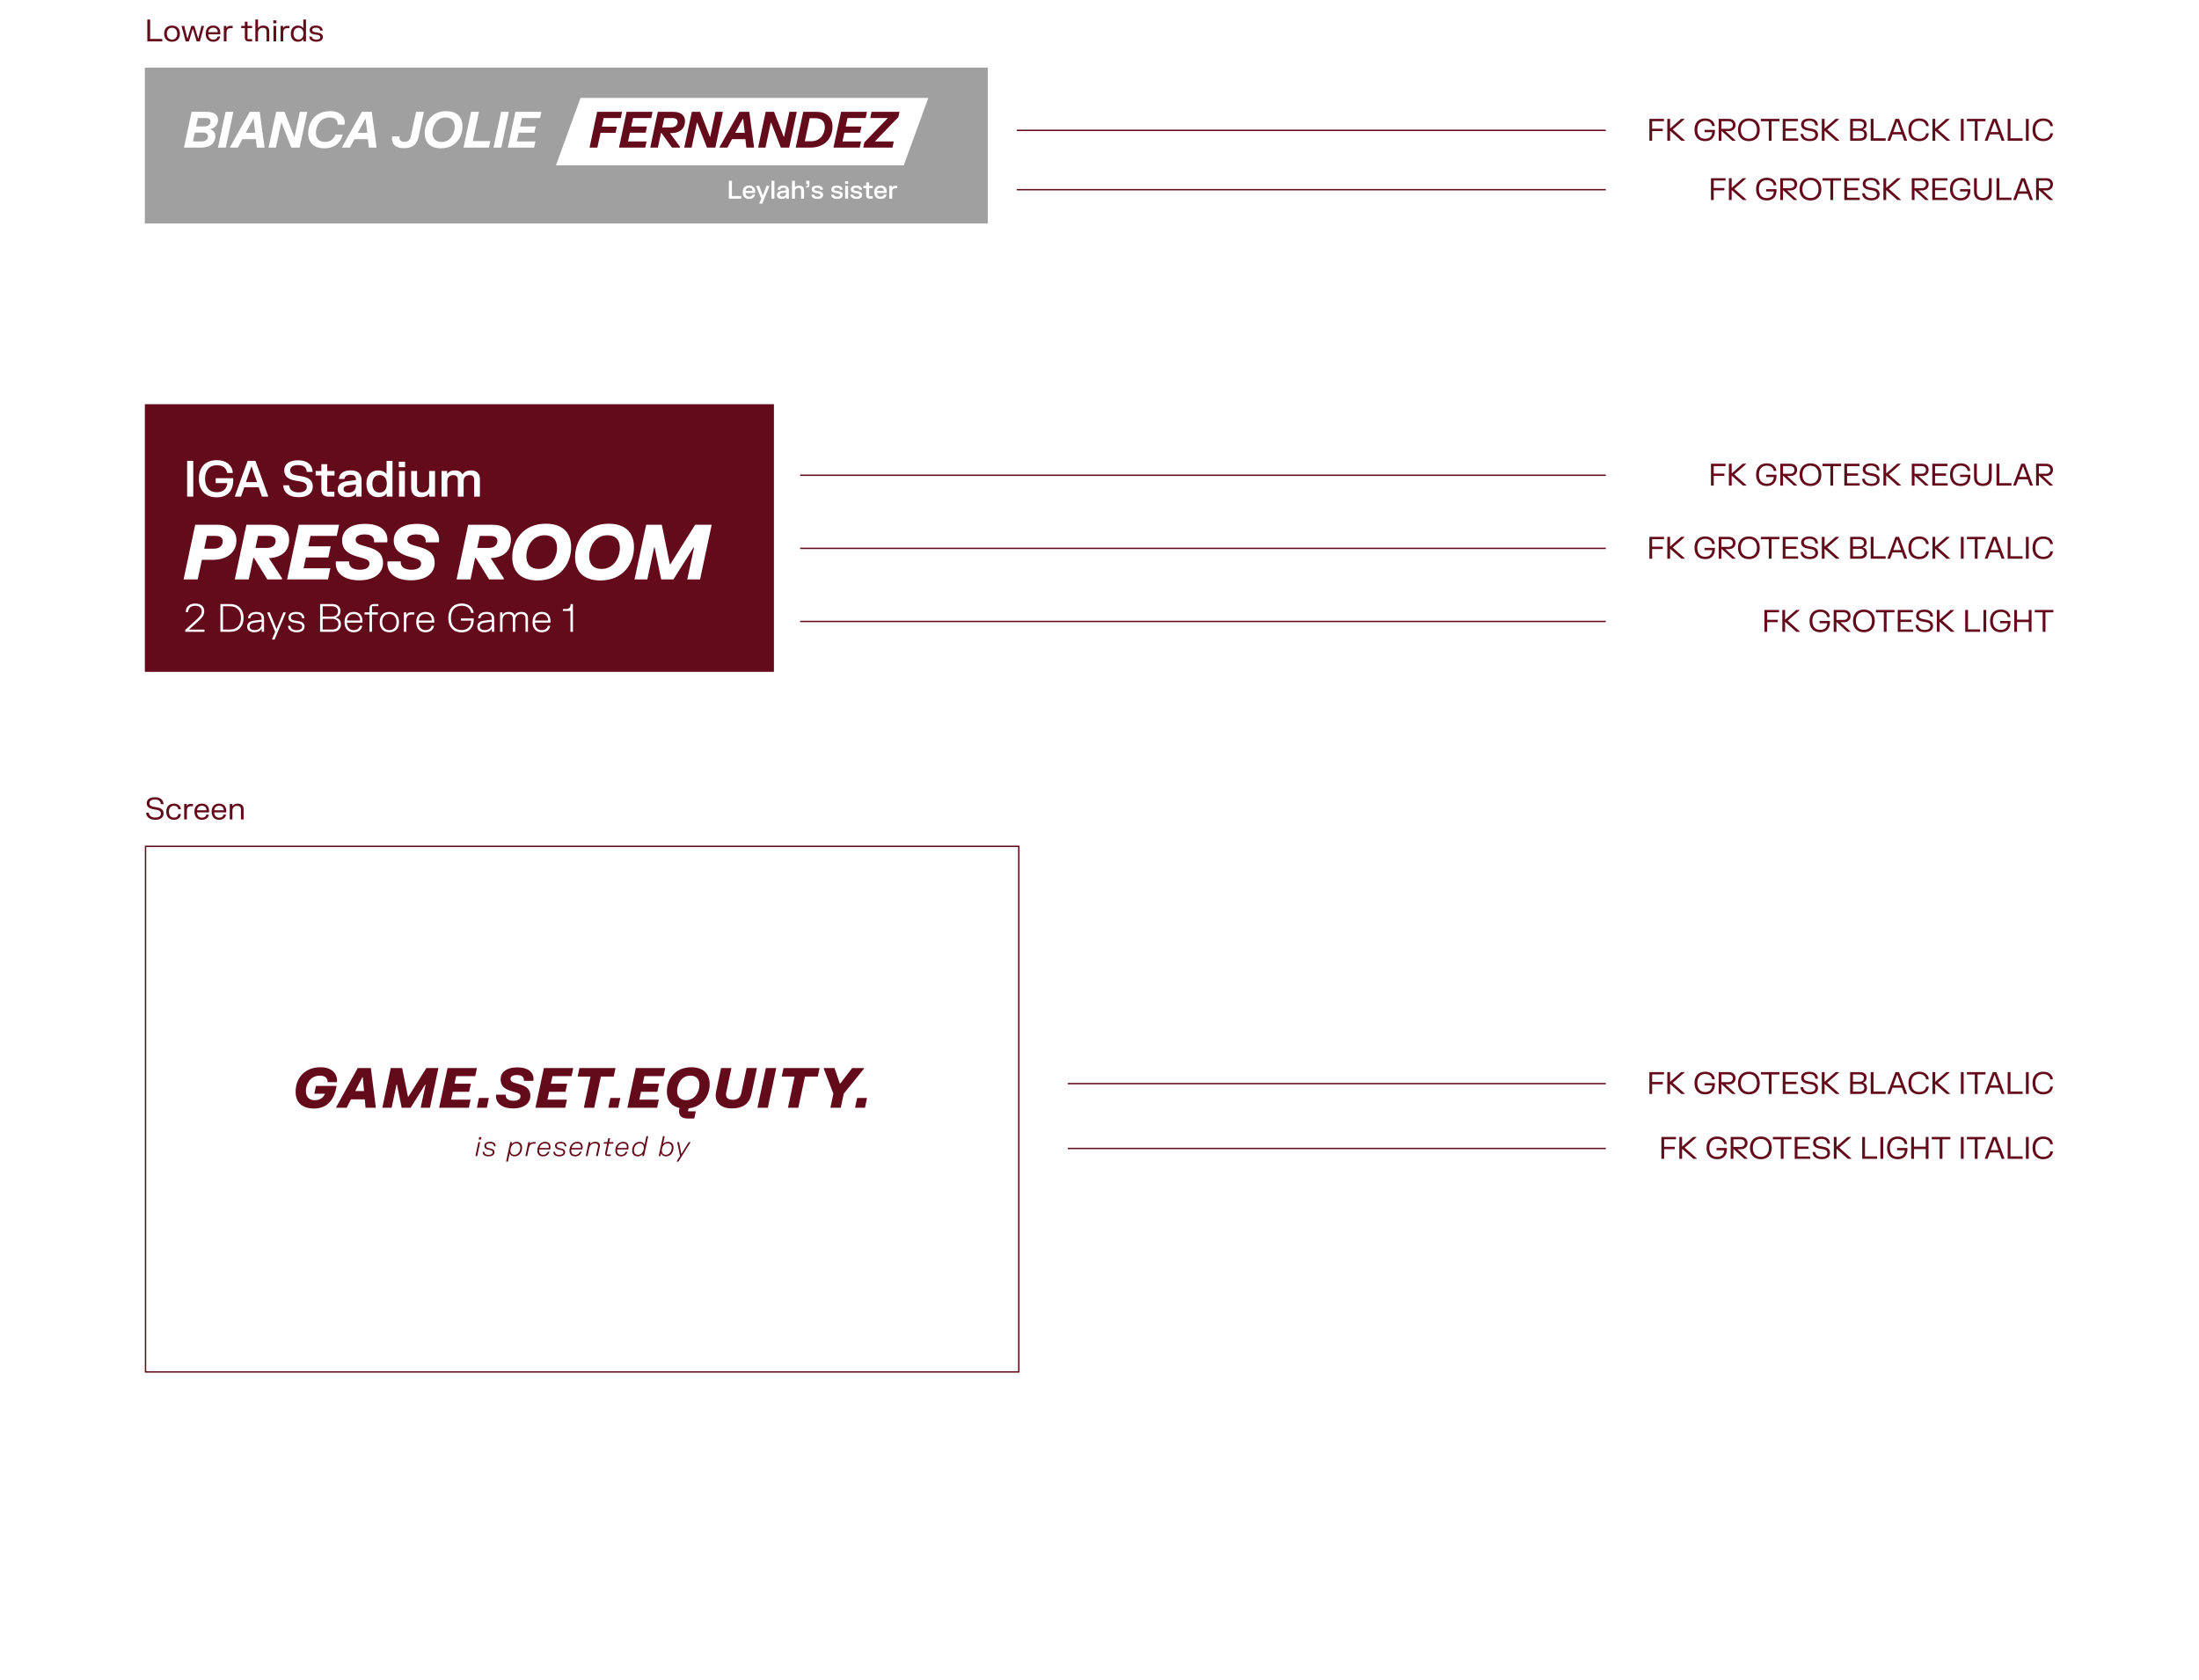 <svg width="1594" height="1218" fill="none" xmlns="http://www.w3.org/2000/svg"><path fill="#fff" d="M0 0h1594v1218H0z"/><path d="M1195.6 777.16h10.6v1.705h-8.6v5.423h7.7v1.705h-7.7V793h-2v-15.84Zm13 0h2v6.886h.17l7.85-6.886h2.37v.33l-8.5 7.425 8.74 7.755v.33h-2.47l-7.99-7.095h-.17V793h-2v-15.84Zm19.7 7.92c0-5.28 3.05-8.228 7.77-8.228 4.69 0 6.66 2.882 6.86 5.181v.33h-1.86c-.16-1.595-1.41-3.795-4.97-3.795-3.6 0-5.75 2.354-5.75 6.512 0 4.158 2.12 6.512 5.69 6.512 3.64 0 5.01-2.354 5.1-4.785h-5.55v-1.661h7.52v.682c0 4.488-2.35 7.48-7.09 7.48-4.68 0-7.72-2.948-7.72-8.228Zm24.93-7.92c2.67 0 4.82 1.595 4.82 4.433s-2.08 4.433-4.64 4.433h-2.73l7.26 6.644v.33h-2.28l-7.62-7.018h-.22V793h-1.99v-15.84h7.4Zm-5.41 7.238h5.13c1.83 0 3.14-.957 3.14-2.761 0-1.804-1.31-2.772-3.14-2.772h-5.13v5.533Zm12 .682c0-5.258 3.2-8.228 7.89-8.228 4.7 0 7.9 2.97 7.9 8.228 0 5.258-3.2 8.228-7.9 8.228-4.69 0-7.89-2.97-7.89-8.228Zm2.05 0c0 4.136 2.31 6.49 5.84 6.49 3.54 0 5.85-2.354 5.85-6.49s-2.31-6.49-5.85-6.49c-3.53 0-5.84 2.354-5.84 6.49Zm14.56-7.92h13.46v1.749h-5.72V793h-2.02v-14.091h-5.72v-1.749Zm15.83 0h11.02v1.705h-9.02v5.28h7.92v1.705h-7.92v5.445h9.17V793h-11.17v-15.84Zm13.34 4.048c0-2.64 2.19-4.301 5.92-4.301 3.72 0 6.03 1.694 6.24 4.719v.33h-1.9c-.12-2.453-1.95-3.41-4.32-3.41-2.39 0-3.97.946-3.97 2.651 0 1.683 1.33 2.343 3.45 2.695l1.8.308c3.1.517 5.02 1.628 5.02 4.466 0 2.849-2.2 4.587-5.99 4.587-3.8 0-6.4-1.749-6.66-4.84v-.33h1.89c.29 2.552 2.28 3.531 4.74 3.531 2.43 0 4.06-.968 4.06-2.849 0-1.87-1.48-2.486-3.62-2.838l-1.8-.308c-3.08-.517-4.86-1.76-4.86-4.411Zm14.99-4.048h2.01v6.886h.17l7.84-6.886h2.38v.33l-8.5 7.425 8.74 7.755v.33h-2.47l-7.99-7.095h-.17V793h-2.01v-15.84Zm27.54 0c2.81 0 4.9 1.32 4.9 3.993 0 2.53-1.65 3.366-2.58 3.575v.176c1.01.231 2.88 1.034 2.88 3.784 0 2.915-2.23 4.312-5.12 4.312h-7.06v-15.84h6.98Zm-4.98 14.135h4.84c1.94 0 3.36-.759 3.36-2.75s-1.42-2.739-3.36-2.739h-4.84v5.489Zm0-7.194h4.73c1.81 0 3.22-.693 3.22-2.618 0-1.925-1.41-2.618-3.22-2.618h-4.73v5.236Zm12.89-6.941h2.03v14.069h8.8V793h-10.83v-15.84Zm17.93 0h2.6l5.78 15.51v.33h-2.01l-1.67-4.554h-6.85l-1.67 4.554h-1.95v-.33l5.77-15.51Zm-1.57 9.548h5.69l-2.75-7.524h-.18l-2.76 7.524Zm10.95-1.628c0-5.28 3.03-8.228 7.78-8.228 4.71 0 6.76 2.915 6.93 5.236v.33h-1.88c-.13-1.617-1.44-3.828-5.02-3.828-3.61 0-5.76 2.343-5.76 6.49s2.15 6.49 5.76 6.49c3.59 0 4.89-2.244 5.06-3.938h1.88v.33c-.21 2.354-2.24 5.346-6.97 5.346-4.75 0-7.78-2.948-7.78-8.228Zm17.47-7.92h2v6.886h.17l7.85-6.886h2.37v.33l-8.5 7.425 8.75 7.755v.33h-2.48l-7.99-7.095h-.17V793h-2v-15.84Zm20.56 0h2.02V793h-2.02v-15.84Zm4.38 0h13.47v1.749h-5.72V793h-2.03v-14.091h-5.72v-1.749Zm18.79 0h2.59l5.79 15.51v.33h-2.01l-1.68-4.554h-6.85l-1.66 4.554h-1.96v-.33l5.78-15.51Zm-1.58 9.548h5.69l-2.75-7.524h-.17l-2.77 7.524Zm12.35-9.548h2.03v14.069h8.8V793h-10.83v-15.84Zm13.22 0h2.02V793h-2.02v-15.84Zm4.79 7.92c0-5.28 3.02-8.228 7.78-8.228 4.7 0 6.76 2.915 6.93 5.236v.33h-1.89c-.13-1.617-1.44-3.828-5.01-3.828-3.61 0-5.77 2.343-5.77 6.49s2.16 6.49 5.77 6.49c3.58 0 4.88-2.244 5.06-3.938h1.88v.33c-.21 2.354-2.24 5.346-6.97 5.346-4.76 0-7.78-2.948-7.78-8.228ZM106.342 582.208c0-2.64 2.189-4.301 5.918-4.301s6.039 1.694 6.248 4.719v.33h-1.903c-.121-2.453-1.947-3.41-4.323-3.41-2.387 0-3.971.946-3.971 2.651 0 1.683 1.331 2.343 3.454 2.695l1.804.308c3.091.517 5.016 1.628 5.016 4.466 0 2.849-2.2 4.587-5.995 4.587s-6.391-1.749-6.655-4.84v-.33h1.892c.286 2.552 2.277 3.531 4.741 3.531 2.431 0 4.059-.968 4.059-2.849 0-1.87-1.485-2.486-3.619-2.838l-1.804-.308c-3.08-.517-4.862-1.76-4.862-4.411Zm14.17 6.193c0-3.806 2.222-5.874 5.577-5.874 3.322 0 4.829 2.035 4.972 3.795v.33h-1.804c-.11-1.166-.946-2.53-3.124-2.53-2.244 0-3.674 1.496-3.674 4.279 0 2.772 1.419 4.268 3.674 4.268 2.211 0 3.003-1.342 3.146-2.596h1.815v.33c-.176 1.826-1.65 3.861-5.005 3.861-3.366 0-5.577-2.068-5.577-5.863Zm13.003-5.61h1.87v1.342h.176c.385-.792 1.089-1.386 2.772-1.386h1.562v1.672h-1.518c-2.101 0-2.926 1.155-2.926 3.432V594h-1.936v-11.209Zm7.429 5.599c0-3.806 2.112-5.863 5.434-5.863 3.333 0 5.17 2.079 5.17 5.379v.968h-8.734c.044 2.332 1.386 3.828 3.564 3.828 2.068 0 3.025-1.177 3.201-2.211h1.738v.33c-.253 1.375-1.551 3.443-4.917 3.443-3.322 0-5.456-2.057-5.456-5.874Zm1.903-1.045h6.853c-.022-1.914-1.155-3.267-3.333-3.267-2.134 0-3.366 1.375-3.52 3.267Zm10.557 1.045c0-3.806 2.112-5.863 5.434-5.863 3.333 0 5.17 2.079 5.17 5.379v.968h-8.734c.044 2.332 1.386 3.828 3.564 3.828 2.068 0 3.025-1.177 3.201-2.211h1.738v.33c-.253 1.375-1.551 3.443-4.917 3.443-3.322 0-5.456-2.057-5.456-5.874Zm1.903-1.045h6.853c-.022-1.914-1.155-3.267-3.333-3.267-2.134 0-3.366 1.375-3.52 3.267Zm11.229-4.554h1.881v1.441h.176c.803-1.221 2.156-1.694 3.751-1.694 2.607 0 4.235 1.32 4.235 4.059V594h-1.936v-7.216c0-1.826-.99-2.629-2.739-2.629-1.914 0-3.432 1.133-3.432 3.586V594h-1.936v-11.209ZM1204.3 824.16h10.6v1.705h-8.6v5.423h7.7v1.705h-7.7V840h-2v-15.84Zm13 0h2v6.886h.17l7.85-6.886h2.37v.33l-8.5 7.425 8.75 7.755v.33h-2.48l-7.99-7.095h-.17V840h-2v-15.84Zm19.7 7.92c0-5.28 3.05-8.228 7.77-8.228 4.69 0 6.66 2.882 6.86 5.181v.33h-1.86c-.16-1.595-1.41-3.795-4.97-3.795-3.6 0-5.75 2.354-5.75 6.512 0 4.158 2.12 6.512 5.69 6.512 3.65 0 5.01-2.354 5.1-4.785h-5.55v-1.661h7.52v.682c0 4.488-2.35 7.48-7.09 7.48-4.68 0-7.72-2.948-7.72-8.228Zm24.93-7.92c2.68 0 4.82 1.595 4.82 4.433s-2.08 4.433-4.64 4.433h-2.73l7.26 6.644v.33h-2.28l-7.62-7.018h-.22V840h-1.99v-15.84h7.4Zm-5.41 7.238h5.13c1.83 0 3.14-.957 3.14-2.761 0-1.804-1.31-2.772-3.14-2.772h-5.13v5.533Zm12 .682c0-5.258 3.2-8.228 7.9-8.228 4.69 0 7.89 2.97 7.89 8.228 0 5.258-3.2 8.228-7.89 8.228-4.7 0-7.9-2.97-7.9-8.228Zm2.06 0c0 4.136 2.31 6.49 5.84 6.49s5.84-2.354 5.84-6.49-2.31-6.49-5.84-6.49-5.84 2.354-5.84 6.49Zm14.55-7.92h13.46v1.749h-5.72V840h-2.02v-14.091h-5.72v-1.749Zm15.83 0h11.02v1.705h-9.02v5.28h7.92v1.705h-7.92v5.445h9.17V840h-11.17v-15.84Zm13.34 4.048c0-2.64 2.19-4.301 5.92-4.301s6.04 1.694 6.25 4.719v.33h-1.91c-.12-2.453-1.94-3.41-4.32-3.41-2.39 0-3.97.946-3.97 2.651 0 1.683 1.33 2.343 3.45 2.695l1.81.308c3.09.517 5.01 1.628 5.01 4.466 0 2.849-2.2 4.587-5.99 4.587-3.8 0-6.39-1.749-6.66-4.84v-.33h1.89c.29 2.552 2.28 3.531 4.75 3.531 2.43 0 4.05-.968 4.05-2.849 0-1.87-1.48-2.486-3.61-2.838l-1.81-.308c-3.08-.517-4.86-1.76-4.86-4.411Zm14.99-4.048h2.01v6.886h.17l7.85-6.886h2.37v.33l-8.5 7.425 8.74 7.755v.33h-2.47l-7.99-7.095h-.17V840h-2.01v-15.84Zm20.57 0h2.02v14.069h8.8V840h-10.82v-15.84Zm13.21 0h2.02V840h-2.02v-15.84Zm4.79 7.92c0-5.28 3.05-8.228 7.77-8.228 4.69 0 6.66 2.882 6.86 5.181v.33h-1.86c-.16-1.595-1.41-3.795-4.97-3.795-3.6 0-5.75 2.354-5.75 6.512 0 4.158 2.12 6.512 5.7 6.512 3.64 0 5-2.354 5.09-4.785h-5.55v-1.661h7.52v.682c0 4.488-2.35 7.48-7.09 7.48-4.68 0-7.72-2.948-7.72-8.228Zm17.53-7.92h2.01v6.996h8.5v-6.996h2.02V840h-2.02v-7.062h-8.5V840h-2.01v-15.84Zm14.89 0h13.47v1.749h-5.72V840H1406v-14.091h-5.72v-1.749Zm21.1 0h2.02V840h-2.02v-15.84Zm4.38 0h13.47v1.749h-5.72V840h-2.03v-14.091h-5.72v-1.749Zm18.79 0h2.59l5.79 15.51v.33h-2.01l-1.68-4.554h-6.85l-1.66 4.554h-1.96v-.33l5.78-15.51Zm-1.58 9.548h5.69l-2.75-7.524h-.17l-2.77 7.524Zm12.35-9.548h2.03v14.069h8.8V840h-10.83v-15.84Zm13.22 0h2.02V840h-2.02v-15.84Zm4.79 7.92c0-5.28 3.02-8.228 7.78-8.228 4.7 0 6.76 2.915 6.93 5.236v.33h-1.89c-.13-1.617-1.44-3.828-5.01-3.828-3.61 0-5.77 2.343-5.77 6.49s2.16 6.49 5.77 6.49c3.58 0 4.88-2.244 5.06-3.938h1.88v.33c-.21 2.354-2.24 5.346-6.97 5.346-4.76 0-7.78-2.948-7.78-8.228Z" fill="#630B1A"/><path stroke="#630B1A" d="M774 785.5h390m-390 47h390"/><path fill="#fff" stroke="#630B1A" d="M105.5 613.5h633v381h-633z"/><path d="M214.289 791.4c0-8.92 5.64-17.76 18.1-17.76 8.24 0 12.14 4.64 11.9 10.24l-.12.6h-6.68c.18-2.64-1.54-4.76-5.64-4.76-7.04 0-10.12 6.2-10.12 11.1 0 4.32 2.32 6.7 6.46 6.7 4.64 0 6.68-2.82 7.38-4.68h-7.74l1.2-5.64h14.96l-.22 1.22c-1.3 7.24-5.54 15.14-16.08 15.14-8.44 0-13.4-4.22-13.4-12.16Zm45.02-17.2h9.52l3.52 28.2-.12.6h-7.26l-.54-6.08h-10.02l-3.14 6.08h-7.6l.12-.6 15.52-28.2Zm-1.8 16.68h6.36l-.9-9.98h-.32l-5.14 9.98Zm25.745-16.68h8.24l4.22 20.78h.32l13.04-20.78h8.72l-6.12 28.8h-6.74l3.56-16.74h-.32L297.634 803h-6.46l-3.42-16.8h-.32l-3.56 16.8h-6.74l6.12-28.8Zm41.18 0h21.28l-1.24 5.88h-13.84l-1.16 5.48h11.82l-1.24 5.88h-11.84l-1.22 5.68h14.12l-1.24 5.88h-21.56l6.12-28.8Zm22.751 21.68h7.18l-1.5 7.12h-7.18l1.5-7.12Zm15.69-13.48c0-4.8 3.8-8.68 12.2-8.68 7.36 0 12.04 3.26 11.66 9.16l-.12.6h-6.88c.28-3.16-1.98-4.2-4.98-4.2-3.08 0-4.72 1.06-4.72 2.76 0 1.72 1.12 2.38 3.66 3.1l2.56.72c5.16 1.46 8.18 3.54 8.18 8.46 0 4.96-3.96 9.16-12.56 9.16-7.74 0-12.62-3.68-12.34-9.36l.12-.6h6.92c-.28 3.08 2.28 4.4 5.66 4.4 3.44 0 5.04-1.44 5.04-3.2 0-1.76-1.24-2.3-3.84-3.04l-2.56-.72c-5.08-1.42-8-3.8-8-8.56Zm31.387-8.2h21.28l-1.24 5.88h-13.84l-1.16 5.48h11.82l-1.24 5.88h-11.84l-1.22 5.68h14.12l-1.24 5.88h-21.56l6.12-28.8Zm25.757 0h26.16l-1.3 6.16h-9.32l-4.82 22.64h-7.52l4.82-22.64h-9.32l1.3-6.16Zm22.432 21.68h7.18l-1.5 7.12h-7.18l1.5-7.12Zm18.436-21.68h21.28l-1.24 5.88h-13.84l-1.16 5.48h11.82l-1.24 5.88h-11.84l-1.22 5.68h14.12l-1.24 5.88h-21.56l6.12-28.8Zm22.504 17.04c0-8.72 5.72-17.6 17.72-17.6 8.32 0 13.32 4.28 13.32 12.32 0 8.12-4.96 16.36-15.3 17.48l-.4 1.84.26.32h5.38l-1.12 5.2h-4.94c-4.76 0-6.78-2.76-5.88-7.02l.14-.62c-5.82-1.26-9.18-5.32-9.18-11.92Zm7.44-.42c0 4.32 2.36 6.66 6.54 6.66 6.46 0 9.62-6.04 9.62-11.1 0-4.32-2.36-6.66-6.54-6.66-6.46 0-9.62 6.04-9.62 11.1Zm31.865-16.62h7.48l-3.76 17.74c-.68 3.16.86 5.3 4.68 5.3 3.62 0 5.6-1.76 6.24-4.76l3.88-18.28h7.48l-4.06 19.12c-1.52 7.16-6.7 10.16-14.1 10.16-8.12 0-13.08-4.46-11.44-12.26l3.6-17.02Zm32.472 0h7.52l-6.12 28.8h-7.52l6.12-28.8Zm12.789 0h26.16l-1.3 6.16h-9.32l-4.82 22.64h-7.52l4.82-22.64h-9.32l1.3-6.16Zm29.326 0h7.62l3.86 11.24h.32l8.64-11.24h8.6l-.12.6-14.58 17.96-2.18 10.24h-7.52l2.18-10.24-6.94-17.96.12-.6Zm24.012 21.68h7.18l-1.5 7.12h-7.18l1.5-7.12Zm-274.554 32.04h1.31l-2.14 10.08h-1.3l2.13-10.08Zm.25-1.89.36-1.75h1.66l-.37 1.75h-1.65Zm4.104 4.55c0-1.78 1.54-2.89 4.22-2.89 2.43 0 3.97 1.06 3.93 2.96l-.06.3h-1.17c.13-1.53-1.04-2.18-2.84-2.18-1.77 0-2.82.6-2.82 1.76 0 1.15.85 1.5 2.07 1.75l.91.18c1.68.35 3.07.97 3.07 2.72 0 1.73-1.45 3.06-4.34 3.06-2.72 0-4.13-1.21-4.18-3.05l.06-.3h1.14c.02 1.48 1 2.26 3.1 2.26 2.05 0 2.96-.85 2.96-1.91 0-1.08-.86-1.4-2.15-1.67l-.91-.18c-1.73-.36-2.99-1.07-2.99-2.81ZM366.879 842l2.98-14.08h1.27l-.26 1.24h.16c.85-.91 2-1.47 3.44-1.47 2.46 0 4 1.51 4 4.26 0 2.85-1.78 6.29-5.49 6.29-1.71 0-2.89-.7-3.4-2.06h-.16l-1.24 5.82h-1.3Zm3.11-8.12c0 2.15 1.1 3.22 2.98 3.22 2.87 0 4.2-3.01 4.2-5.06 0-2.15-1.1-3.22-2.98-3.22-2.91 0-4.2 2.95-4.2 5.06Zm12.989-5.96h1.27l-.24 1.12h.16c.53-.8 1.31-1.16 2.86-1.16h1.37l-.25 1.16h-1.33c-2.01 0-2.99 1.04-3.47 3.3l-1.2 5.66h-1.31l2.14-10.08Zm6.505 6.13c0-2.83 1.73-6.37 5.77-6.37 3 0 4.23 2.18 3.64 5.19l-.07.36h-8.01c-.34 2.49.75 3.9 2.93 3.9 1.9 0 2.89-1.3 3.29-2.26h1.25l-.05.3c-.48 1.28-1.82 3.07-4.59 3.07-2.64 0-4.16-1.56-4.16-4.19Zm1.55-1.91h6.71c.32-1.85-.41-3.35-2.63-3.35-2.27 0-3.65 1.62-4.08 3.35Zm11.312-1.56c0-1.78 1.54-2.89 4.22-2.89 2.43 0 3.97 1.06 3.93 2.96l-.06.3h-1.17c.13-1.53-1.04-2.18-2.84-2.18-1.77 0-2.82.6-2.82 1.76 0 1.15.85 1.5 2.07 1.75l.91.18c1.68.35 3.07.97 3.07 2.72 0 1.73-1.45 3.06-4.34 3.06-2.72 0-4.13-1.21-4.18-3.05l.06-.3h1.14c.02 1.48 1 2.26 3.1 2.26 2.05 0 2.96-.85 2.96-1.91 0-1.08-.86-1.4-2.15-1.67l-.91-.18c-1.73-.36-2.99-1.07-2.99-2.81Zm10.446 3.47c0-2.83 1.73-6.37 5.77-6.37 3 0 4.23 2.18 3.64 5.19l-.07.36h-8.01c-.34 2.49.75 3.9 2.93 3.9 1.9 0 2.89-1.3 3.29-2.26h1.25l-.05.3c-.48 1.28-1.82 3.07-4.59 3.07-2.64 0-4.16-1.56-4.16-4.19Zm1.55-1.91h6.71c.32-1.85-.41-3.35-2.63-3.35-2.27 0-3.65 1.62-4.08 3.35Zm12.403-4.22h1.28l-.28 1.31h.16c.87-1.06 2.09-1.54 3.68-1.54 2.28 0 3.69 1.25 3.17 3.67l-1.41 6.64h-1.31l1.42-6.66c.36-1.68-.51-2.52-2.25-2.52-1.91 0-3.57 1.09-4.1 3.56l-1.2 5.62h-1.3l2.14-10.08Zm11.078 0h2.49l.61-2.86h1.31l-.62 2.86h3.16l-.24 1.12h-3.15l-1.61 7.63.13.16h2.98l-.26 1.17h-1.67c-1.95 0-2.6-.82-2.25-2.5l1.37-6.46h-2.48l.23-1.12Zm8.223 6.13c0-2.83 1.73-6.37 5.77-6.37 3 0 4.23 2.18 3.64 5.19l-.07.36h-8.01c-.34 2.49.75 3.9 2.93 3.9 1.9 0 2.89-1.3 3.29-2.26h1.25l-.05.3c-.48 1.28-1.82 3.07-4.59 3.07-2.64 0-4.16-1.56-4.16-4.19Zm1.55-1.91h6.71c.32-1.85-.41-3.35-2.63-3.35-2.27 0-3.65 1.62-4.08 3.35Zm22.282-8.54-3.05 14.4h-1.27l.26-1.24h-.16c-.85.91-2 1.47-3.44 1.47-2.46 0-4-1.5-4-4.26 0-2.85 1.78-6.28 5.49-6.28 1.71 0 2.89.69 3.4 2.06h.16l1.3-6.15h1.31Zm-10.36 10.29c0 2.14 1.1 3.22 2.98 3.22 2.91 0 4.2-2.96 4.2-5.07 0-2.14-1.1-3.22-2.98-3.22-2.87 0-4.2 3.01-4.2 5.07Zm21.037-10.29h1.3l-1.17 5.52h.16c.84-.88 1.98-1.43 3.39-1.43 2.46 0 4 1.51 4 4.26 0 2.85-1.78 6.29-5.49 6.29-1.72 0-2.9-.71-3.42-2.1h-.16l-.4 1.86h-1.27l3.06-14.4Zm-.8 10.28c0 2.15 1.1 3.22 2.98 3.22 2.87 0 4.2-3.01 4.2-5.06 0-2.15-1.1-3.22-2.98-3.22-2.91 0-4.2 2.95-4.2 5.06Zm11.254-5.96h1.22l1.62 8.45h.16l5.21-8.45h1.3l-.06.3-8.67 13.78h-1.31l.06-.3 2.4-3.77-1.99-9.71.06-.3Z" fill="#630B1A"/><path fill="#A1A0A0" d="M105 49h611v113H105z"/><path fill="#fff" d="M420.785 71h252.119l-17.785 48.864H403zM150.154 81.08c4.878 0 7.884 2.106 7.884 5.922 0 4.014-2.916 5.994-5.454 6.498l-.054.288c1.71.54 3.6 1.872 3.6 5.076 0 3.924-2.718 8.136-10.692 8.136H133.36l5.508-25.92h11.286Zm-10.296 21.438h6.282c3.042 0 4.608-1.566 4.608-3.636 0-1.8-1.296-2.754-3.402-2.754h-6.12l-1.368 6.39Zm2.322-10.872h5.94c2.934 0 4.464-1.512 4.464-3.474 0-1.746-1.224-2.61-3.366-2.61h-5.742l-1.296 6.084Zm21.333-10.566h5.652L163.657 107h-5.652l5.508-25.92Zm17.571 0h7.164l3.456 25.38-.108.54h-5.418l-.702-6.12h-9.738l-3.312 6.12h-5.724l.108-.54 14.274-25.38Zm-2.97 15.21h6.912l-1.17-10.08h-.288l-5.454 10.08Zm22.067-15.21h6.048l7.02 18h.288l3.816-18h5.364L217.209 107h-6.048l-7.038-18h-.288l-3.816 18h-5.346l5.508-25.92Zm23.232 15.552c0-7.758 4.77-16.056 15.948-16.056 7.308 0 11.106 4.122 10.476 9.27l-.108.54h-5.04c.432-3.114-1.602-5.202-5.688-5.202-6.984 0-9.99 6.174-9.99 11.016 0 4.356 2.376 6.696 6.642 6.696 4.734 0 6.678-3.132 7.578-5.382h5.184l-.108.54c-1.044 4.014-4.59 9.45-13.176 9.45-7.362 0-11.718-3.798-11.718-10.872Zm38.882-15.552h7.164l3.456 25.38-.108.54h-5.418l-.702-6.12h-9.738l-3.312 6.12h-5.724l.108-.54 14.274-25.38Zm-2.97 15.21h6.912l-1.17-10.08h-.288l-5.454 10.08Zm42.294-15.21h5.67l-3.888 18.144c-1.062 5.058-4.014 8.208-10.62 8.208-6.39 0-9.252-3.528-8.568-8.028l.108-.54h5.328c-.414 2.34.486 3.924 3.51 3.924 2.844 0 4.158-1.512 4.662-3.924l3.798-17.784Zm6.257 15.336c0-7.65 4.968-15.84 15.606-15.84 7.344 0 11.736 3.906 11.736 11.088 0 7.65-4.968 15.84-15.606 15.84-7.344 0-11.736-3.906-11.736-11.088Zm5.598-.288c0 4.338 2.412 6.768 6.624 6.768 6.516 0 9.522-6.102 9.522-10.944 0-4.338-2.412-6.768-6.642-6.768-6.498 0-9.504 6.102-9.504 10.944Zm27.999-15.048h5.706l-4.482 21.186h12.708L354.379 107h-18.414l5.508-25.92Zm21.762 0h5.652L363.379 107h-5.652l5.508-25.92Zm10.371 0h18.792l-.936 4.482h-13.194l-1.314 6.138h11.394l-.954 4.482H376l-1.35 6.336h13.446l-.954 4.482h-19.044l5.508-25.92Zm154.717 49.96h2.223v11.043h6.786V144h-9.009v-12.96Zm10.031 8.307c0-3.204 1.836-4.86 4.653-4.86 2.799 0 4.419 1.692 4.419 4.491v.954h-7.029c.036 1.557.999 2.646 2.601 2.646 1.548 0 2.223-.828 2.367-1.53h1.872v.27c-.253 1.215-1.368 2.898-4.212 2.898-2.826 0-4.671-1.665-4.671-4.869Zm2.07-.999h4.995c-.018-1.269-.828-2.241-2.44-2.241-1.565 0-2.438.999-2.555 2.241Zm7.694-3.645h2.205l2.565 6.858h.144l2.565-6.858h2.142v.27l-5.166 12.627h-2.142v-.27l1.395-3.303-3.708-9.054v-.27Zm11.086-3.663h2.133V144h-2.133v-12.96Zm4.447 6.291c.189-1.737 1.701-2.844 4.194-2.844 2.484 0 3.978 1.107 3.978 3.546V144h-1.971v-1.116h-.144c-.351.63-1.206 1.296-3.051 1.296-2.061 0-3.483-1.035-3.483-2.808 0-1.863 1.431-2.7 3.294-2.934l3.312-.414v-.225c0-1.215-.657-1.71-1.971-1.71s-2.07.495-2.169 1.512h-1.989v-.27Zm1.647 3.924c0 .81.675 1.296 1.773 1.296 1.521 0 2.709-.801 2.709-2.52v-.468l-2.853.378c-.99.135-1.629.513-1.629 1.314Zm8.795-10.215h2.133v4.635h.144c.639-.837 1.656-1.17 2.88-1.17 2.196 0 3.564 1.125 3.564 3.411V144h-2.124v-5.895c0-1.287-.72-1.89-1.98-1.89-1.368 0-2.484.783-2.484 2.583V144h-2.133v-12.96Zm10.29 0h2.349v2.88c0 1.404-.693 2.079-2.097 2.079h-.351v-1.071h.225c.774 0 1.053-.279 1.053-1.035v-.432h-1.179v-2.421Zm3.991 6.201c0-1.683 1.44-2.745 3.969-2.745 2.538 0 4.023 1.062 4.176 2.799v.27h-1.944c-.063-1.089-.954-1.467-2.223-1.467-1.26 0-1.953.378-1.953 1.098 0 .72.576.954 1.377 1.08l1.746.27c1.854.288 3.123 1.053 3.123 2.745 0 1.692-1.341 2.916-4.041 2.916s-4.266-1.224-4.401-2.871v-.27h1.98c.09 1.089 1.089 1.539 2.421 1.539 1.332 0 2.007-.468 2.007-1.197 0-.72-.585-1.017-1.566-1.17l-1.746-.27c-1.746-.27-2.925-1.044-2.925-2.727Zm14.273 0c0-1.683 1.44-2.745 3.969-2.745 2.538 0 4.023 1.062 4.176 2.799v.27h-1.944c-.063-1.089-.954-1.467-2.223-1.467-1.26 0-1.953.378-1.953 1.098 0 .72.576.954 1.377 1.08l1.746.27c1.854.288 3.123 1.053 3.123 2.745 0 1.692-1.341 2.916-4.041 2.916s-4.266-1.224-4.401-2.871v-.27h1.98c.09 1.089 1.089 1.539 2.421 1.539 1.332 0 2.007-.468 2.007-1.197 0-.72-.585-1.017-1.566-1.17l-1.746-.27c-1.746-.27-2.925-1.044-2.925-2.727Zm9.995-2.538h2.133V144h-2.133v-9.297Zm-.081-1.386v-1.962h2.286v1.962h-2.286Zm4.131 3.924c0-1.683 1.44-2.745 3.969-2.745 2.538 0 4.023 1.062 4.176 2.799v.27h-1.944c-.063-1.089-.954-1.467-2.223-1.467-1.26 0-1.953.378-1.953 1.098 0 .72.576.954 1.377 1.08l1.746.27c1.854.288 3.123 1.053 3.123 2.745 0 1.692-1.341 2.916-4.041 2.916s-4.266-1.224-4.401-2.871v-.27h1.98c.09 1.089 1.089 1.539 2.421 1.539 1.332 0 2.007-.468 2.007-1.197 0-.72-.585-1.017-1.566-1.17l-1.746-.27c-1.746-.27-2.925-1.044-2.925-2.727Zm9.105-2.538h2.07v-2.466H630v2.466h2.628v1.647H630v5.742l.144.144h2.439V144h-2.151c-1.611 0-2.565-.828-2.565-2.412v-5.238h-2.07v-1.647Zm7.9 4.644c0-3.204 1.836-4.86 4.653-4.86 2.799 0 4.419 1.692 4.419 4.491v.954h-7.029c.036 1.557.999 2.646 2.601 2.646 1.548 0 2.223-.828 2.367-1.53h1.872v.27c-.252 1.215-1.368 2.898-4.212 2.898-2.826 0-4.671-1.665-4.671-4.869Zm2.07-.999h4.995c-.018-1.269-.828-2.241-2.439-2.241-1.566 0-2.439.999-2.556 2.241Zm8.85-3.645h2.043v1.071h.144c.333-.675.945-1.107 2.214-1.107h1.296v1.764h-1.287c-1.584 0-2.277.837-2.277 2.592V144h-2.133v-9.297Z"/><path d="M432.868 81.08h18.036l-.936 4.482h-12.384l-1.332 6.264h10.908l-.936 4.464h-10.908L433.012 107h-5.652l5.508-25.92Zm21.34 0H473l-.936 4.482H458.87l-1.314 6.138h11.394l-.954 4.482h-11.394l-1.35 6.336h13.446l-.954 4.482H448.7l5.508-25.92Zm33.89 0c5.184 0 8.442 2.448 8.442 6.75 0 4.644-2.7 8.658-10.476 8.658h-.45l7.362 9.972-.108.54h-5.76l-7.614-10.602h-.36L476.884 107h-5.544l5.508-25.92h11.25Zm-8.1 11.268h6.156c3.672 0 5.022-2.016 5.022-3.942 0-1.89-1.368-2.844-3.816-2.844h-5.904l-1.458 6.786Zm21.495-11.268h6.048l7.02 18h.288l3.816-18h5.364L518.521 107h-6.048l-7.038-18h-.288l-3.816 18h-5.346l5.508-25.92Zm34.446 0h7.164l3.456 25.38-.108.54h-5.418l-.702-6.12h-9.738l-3.312 6.12h-5.724l.108-.54 14.274-25.38Zm-2.97 15.21h6.912l-1.17-10.08h-.288l-5.454 10.08Zm22.067-15.21h6.048l7.02 18h.288l3.816-18h5.364L572.064 107h-6.048l-7.038-18h-.288l-3.816 18h-5.346l5.508-25.92Zm37.11 0c6.714 0 11.322 3.798 11.322 10.782 0 6.786-4.194 15.138-16.236 15.138h-10.458l5.508-25.92h9.864Zm-8.748 21.312h4.5c7.128 0 10.008-5.796 10.008-10.206 0-4.158-2.358-6.498-6.93-6.498h-4.032l-3.546 16.704Zm26.271-21.312h18.792l-.936 4.482h-13.194l-1.314 6.138h11.394l-.954 4.482h-11.394l-1.35 6.336h13.446l-.954 4.482h-19.044l5.508-25.92Zm22.1 0h20.25l-.81 3.816-17.028 17.622h13.68l-.936 4.482h-21.186l.81-3.816 17.028-17.622h-12.762l.954-4.482ZM105 293h456v194H105z" fill="#630B1A"/><path d="M135.646 334.08h4.446V360h-4.446v-25.92Zm8.496 12.96c0-8.568 4.95-13.464 13.014-13.464 8.01 0 11.304 4.86 11.556 8.748v.54h-4.068c-.27-2.358-1.98-5.616-7.38-5.616-5.472 0-8.622 3.582-8.622 9.792 0 6.228 3.06 9.774 8.55 9.774 5.544 0 7.416-3.546 7.56-6.606h-8.406v-3.546h12.708v1.404c0 7.434-3.852 12.438-11.934 12.438-8.028 0-12.978-4.896-12.978-13.464Zm35.375-12.96h5.652l9.162 25.38v.54h-4.464l-2.358-6.768h-10.44L174.711 360h-4.356v-.54l9.162-25.38Zm-1.26 15.408h8.064l-3.888-11.142h-.288l-3.888 11.142Zm27.792-8.55c0-4.374 3.546-7.272 9.972-7.272s10.206 2.934 10.53 7.902v.54h-4.176c-.162-3.654-2.862-4.968-6.318-4.968-3.474 0-5.706 1.314-5.706 3.708 0 2.376 1.908 3.312 5.058 3.852l2.952.486c5.274.9 8.37 2.808 8.37 7.506 0 4.68-3.618 7.722-10.188 7.722s-10.818-3.042-11.142-8.082v-.54h4.14c.378 3.726 3.276 5.148 6.948 5.148 3.654 0 5.922-1.422 5.922-4.032 0-2.61-2.016-3.456-5.256-3.996l-2.952-.504c-5.22-.882-8.154-3.078-8.154-7.47Zm22.767.468h4.14v-4.932h4.266v4.932h5.256v3.294h-5.256v11.484l.288.288h4.878V360h-4.302c-3.222 0-5.13-1.656-5.13-4.824V344.7h-4.14v-3.294Zm16.931 5.256c.378-3.474 3.402-5.688 8.388-5.688 4.968 0 7.956 2.214 7.956 7.092V360h-3.942v-2.232h-.288c-.702 1.26-2.412 2.592-6.102 2.592-4.122 0-6.966-2.07-6.966-5.616 0-3.726 2.862-5.4 6.588-5.868l6.624-.828v-.45c0-2.43-1.314-3.42-3.942-3.42s-4.14.99-4.338 3.024h-3.978v-.54Zm3.294 7.848c0 1.62 1.35 2.592 3.546 2.592 3.042 0 5.418-1.602 5.418-5.04v-.936l-5.706.756c-1.98.27-3.258 1.026-3.258 2.628Zm35.464-20.43V360h-4.158v-2.16h-.288c-1.368 1.854-3.474 2.556-5.94 2.556-4.752 0-8.514-3.186-8.514-9.702s3.762-9.684 8.514-9.684c2.394 0 4.464.684 5.832 2.43h.288v-9.36h4.266Zm-14.598 16.614c0 4.086 2.106 6.336 5.256 6.336 3.15 0 5.238-2.25 5.238-6.336 0-4.068-2.088-6.318-5.238-6.318-3.15 0-5.256 2.25-5.256 6.318Zm19.33-9.288h4.266V360h-4.266v-18.594Zm-.162-2.772v-3.924h4.572v3.924h-4.572ZM315.338 360h-4.122v-2.052h-.288c-1.26 1.728-3.33 2.448-5.832 2.448-4.374 0-7.056-2.25-7.056-6.84v-12.15h4.266v11.79c0 2.574 1.35 3.78 3.87 3.78 2.754 0 4.896-1.566 4.896-5.166v-10.404h4.266V360Zm4.731-18.594h4.032v1.89h.288c.756-1.062 2.232-2.286 5.454-2.286 3.204 0 4.662 1.404 5.274 2.79h.288c.936-1.44 2.502-2.79 6.102-2.79 3.924 0 6.354 2.25 6.354 6.228V360h-4.194v-12.366c0-2.106-1.134-3.222-3.348-3.222-2.43 0-4.248 1.314-4.248 4.518V360h-4.194v-12.366c0-2.106-1.116-3.222-3.366-3.222-2.43 0-4.23 1.314-4.23 4.518V360h-4.212v-18.594ZM157.613 380.4c8.745 0 13.75 4.125 13.75 11.44 0 7.315-5.39 13.97-17.215 13.97h-7.81L143.313 420h-10.23l8.415-39.6h16.115Zm-9.57 17.325h7.04c4.537 0 6.38-2.613 6.38-5.418 0-2.502-1.815-3.822-5.005-3.822h-6.435l-1.98 9.24Zm48.196-17.325c8.195 0 13.338 3.85 13.338 10.67 0 7.122-3.905 12.952-14.63 13.502l9.515 14.603-.165.825h-10.533l-9.597-15.565h-.55l-3.3 15.565h-10.12l8.415-39.6h17.627Zm-11.082 16.775h8.25c4.565 0 6.38-2.503 6.38-5.033 0-2.42-1.788-3.657-4.923-3.657h-7.837l-1.87 8.69Zm31.375-16.775h29.26l-1.705 8.085h-19.03l-1.595 7.535h16.252l-1.705 8.085h-16.28l-1.677 7.81h19.415L237.762 420h-29.645l8.415-39.6Zm31.458 11.275c0-6.6 5.225-11.935 16.775-11.935 10.12 0 16.555 4.482 16.033 12.595l-.165.825h-9.46c.385-4.345-2.723-5.775-6.848-5.775-4.235 0-6.49 1.457-6.49 3.795 0 2.365 1.54 3.272 5.033 4.262l3.52.99c7.095 2.008 11.247 4.868 11.247 11.633 0 6.82-5.445 12.595-17.27 12.595-10.642 0-17.352-5.06-16.967-12.87l.165-.825h9.515c-.385 4.235 3.135 6.05 7.782 6.05 4.73 0 6.93-1.98 6.93-4.4 0-2.42-1.705-3.163-5.28-4.18l-3.52-.99c-6.985-1.953-11-5.225-11-11.77Zm37.437 0c0-6.6 5.225-11.935 16.775-11.935 10.12 0 16.555 4.482 16.032 12.595l-.165.825h-9.46c.385-4.345-2.722-5.775-6.847-5.775-4.235 0-6.49 1.457-6.49 3.795 0 2.365 1.54 3.272 5.032 4.262l3.52.99c7.095 2.008 11.248 4.868 11.248 11.633 0 6.82-5.445 12.595-17.27 12.595-10.643 0-17.353-5.06-16.968-12.87l.165-.825h9.515c-.385 4.235 3.135 6.05 7.783 6.05 4.73 0 6.93-1.98 6.93-4.4 0-2.42-1.705-3.163-5.28-4.18l-3.52-.99c-6.985-1.953-11-5.225-11-11.77Zm71.569-11.275c8.195 0 13.338 3.85 13.338 10.67 0 7.122-3.905 12.952-14.63 13.502l9.515 14.603-.165.825h-10.533l-9.597-15.565h-.55l-3.3 15.565h-10.12l8.415-39.6h17.627Zm-11.082 16.775h8.25c4.565 0 6.38-2.503 6.38-5.033 0-2.42-1.788-3.657-4.923-3.657h-7.837l-1.87 8.69Zm25.407 6.655c0-11.99 7.865-24.2 24.365-24.2 11.44 0 18.315 5.885 18.315 16.94 0 11.99-7.865 24.2-24.365 24.2-11.44 0-18.315-5.885-18.315-16.94Zm10.23-.578c0 5.94 3.245 9.158 8.993 9.158 8.882 0 13.227-8.305 13.227-15.263 0-5.94-3.245-9.157-8.992-9.157-8.883 0-13.228 8.305-13.228 15.262Zm35.317.578c0-11.99 7.865-24.2 24.365-24.2 11.44 0 18.315 5.885 18.315 16.94 0 11.99-7.865 24.2-24.365 24.2-11.44 0-18.315-5.885-18.315-16.94Zm10.23-.578c0 5.94 3.245 9.158 8.992 9.158 8.883 0 13.228-8.305 13.228-15.263 0-5.94-3.245-9.157-8.993-9.157-8.882 0-13.227 8.305-13.227 15.262Zm41.284-22.852h11.33l5.803 28.572h.44l17.93-28.572h11.99L507.46 420h-9.268l4.895-23.018h-.44L488.155 420h-8.883l-4.702-23.1h-.44l-4.895 23.1h-9.268l8.415-39.6Zm-333.716 62.858c.168-3.612 2.842-5.754 6.902-5.754 4.06 0 6.468 2.142 6.468 5.572 0 3.318-2.17 5.306-4.97 7.812l-6.09 5.488h11.242V458h-13.916v-1.386l7.714-7.084c2.506-2.296 4.2-3.85 4.2-6.426 0-2.464-1.722-3.976-4.662-3.976-2.968 0-5.04 1.456-5.152 4.55h-1.736v-.42Zm32.219-5.418c5.768 0 9.674 3.794 9.674 10.08S172.653 458 166.885 458h-7.112v-20.16h7.112Zm-5.25 18.494h5.222c4.69 0 7.798-3.024 7.798-8.414s-3.108-8.428-7.798-8.428h-5.222v16.842Zm18.195-8.596c.294-2.604 2.492-4.186 6.034-4.186 3.514 0 5.544 1.582 5.544 4.956V458h-1.694v-2.142h-.224c-.644 1.218-2.24 2.464-5.208 2.464-2.982 0-5.11-1.498-5.11-4.088 0-2.772 2.086-3.962 4.956-4.326l5.53-.7v-.644c0-2.492-1.302-3.472-3.85-3.472-2.534 0-4.06.98-4.284 3.066h-1.694v-.42Zm1.134 6.44c0 1.652 1.4 2.59 3.528 2.59 2.786 0 5.166-1.512 5.166-5.04v-1.008l-5.222.686c-2.156.28-3.472 1.064-3.472 2.772Zm12.808-10.29h1.792l4.788 11.844h.224l4.774-11.844h1.736v.42l-8.05 19.292h-1.75v-.42l2.198-5.166-5.712-13.706v-.42Zm15.332 3.654c0-2.506 2.142-3.976 5.586-3.976 3.458 0 5.67 1.47 5.88 4.144v.42h-1.666c-.098-2.156-1.764-3.052-4.214-3.052-2.436 0-3.836.896-3.836 2.408 0 1.554 1.218 2.114 2.912 2.366l2.324.35c2.758.406 4.676 1.414 4.676 3.934 0 2.506-2.002 4.2-5.67 4.2-3.654 0-6.09-1.694-6.314-4.27v-.42h1.68c.182 2.128 2.03 3.164 4.634 3.164 2.618 0 3.92-1.05 3.92-2.576 0-1.554-1.274-2.156-3.304-2.464l-2.324-.35c-2.548-.378-4.284-1.442-4.284-3.878Zm31.562-9.702c3.542 0 6.16 1.708 6.16 5.11 0 3.22-2.128 4.284-3.332 4.578v.224c1.288.28 3.668 1.302 3.668 4.802 0 3.71-2.786 5.446-6.44 5.446h-8.68v-20.16h8.624Zm-6.776 18.522h6.678c2.744 0 4.746-1.092 4.746-3.906s-2.002-3.906-4.746-3.906h-6.678v7.812Zm0-9.45h6.58c2.52 0 4.522-.994 4.522-3.71 0-2.73-2.002-3.724-4.522-3.724h-6.58v7.434Zm15.857 4.032c0-4.746 2.576-7.392 6.692-7.392 4.144 0 6.342 2.66 6.342 6.748v1.022h-11.27c.056 3.416 1.932 5.46 4.914 5.46 2.828 0 4.172-1.652 4.396-3.164h1.652v.42c-.28 1.652-1.848 4.298-6.034 4.298-4.088 0-6.692-2.646-6.692-7.392Zm1.806-1.148h9.478c-.028-2.814-1.61-4.69-4.606-4.69-2.94 0-4.676 1.89-4.872 4.69Zm12.681-4.34v-1.568h3.612v-2.772c0-2.198 1.204-3.276 3.416-3.276h3.024v1.54h-4.424l-.224.224v4.284h4.256v1.568h-4.256V458h-1.792v-12.544h-3.612Zm11.024 5.488c0-4.718 2.772-7.392 6.986-7.392 4.228 0 7 2.674 7 7.392s-2.772 7.392-7 7.392c-4.214 0-6.986-2.674-6.986-7.392Zm1.82 0c0 3.78 2.1 5.824 5.166 5.824 3.08 0 5.166-2.044 5.166-5.824s-2.086-5.824-5.166-5.824c-3.066 0-5.166 2.044-5.166 5.824Zm15.647-7.056h1.736v1.75h.224c.476-.966 1.33-1.806 3.598-1.806h1.974v1.624h-1.89c-2.828 0-3.85 1.61-3.85 4.634V458h-1.792v-14.112Zm9.029 7.056c0-4.746 2.576-7.392 6.692-7.392 4.144 0 6.342 2.66 6.342 6.748v1.022h-11.27c.056 3.416 1.932 5.46 4.914 5.46 2.828 0 4.172-1.652 4.396-3.164h1.652v.42c-.28 1.652-1.848 4.298-6.034 4.298-4.088 0-6.692-2.646-6.692-7.392Zm1.806-1.148h9.478c-.028-2.814-1.61-4.69-4.606-4.69-2.94 0-4.676 1.89-4.872 4.69Zm21.425-1.876c0-6.748 3.892-10.472 9.688-10.472 5.782 0 8.246 3.584 8.554 6.412v.42h-1.736c-.224-2.17-2.016-5.194-6.804-5.194-4.816 0-7.798 3.192-7.798 8.834 0 5.642 2.954 8.82 7.714 8.82 4.886 0 6.832-3.178 6.944-6.832h-7.462v-1.624h9.324v.7c0 5.67-2.968 9.408-8.82 9.408-5.726 0-9.604-3.724-9.604-10.472Zm21.67-.182c.294-2.604 2.492-4.186 6.034-4.186 3.514 0 5.544 1.582 5.544 4.956V458h-1.694v-2.142h-.224c-.644 1.218-2.24 2.464-5.208 2.464-2.982 0-5.11-1.498-5.11-4.088 0-2.772 2.086-3.962 4.956-4.326l5.53-.7v-.644c0-2.492-1.302-3.472-3.85-3.472-2.534 0-4.06.98-4.284 3.066h-1.694v-.42Zm1.134 6.44c0 1.652 1.4 2.59 3.528 2.59 2.786 0 5.166-1.512 5.166-5.04v-1.008l-5.222.686c-2.156.28-3.472 1.064-3.472 2.772Zm14.69-10.29h1.722v1.652h.224c.616-.896 1.708-1.974 4.382-1.974 2.478 0 3.696 1.022 4.214 2.408h.224c.658-1.26 2.016-2.408 4.746-2.408 2.814 0 4.718 1.428 4.718 4.536V458h-1.778v-9.744c0-2.072-1.12-3.122-3.276-3.122-2.464 0-4.172 1.456-4.172 4.48V458h-1.778v-9.744c0-2.072-1.064-3.122-3.276-3.122-2.464 0-4.172 1.456-4.172 4.48V458h-1.778v-14.112Zm23.549 7.056c0-4.746 2.576-7.392 6.692-7.392 4.144 0 6.342 2.66 6.342 6.748v1.022h-11.27c.056 3.416 1.932 5.46 4.914 5.46 2.828 0 4.172-1.652 4.396-3.164h1.652v.42c-.28 1.652-1.848 4.298-6.034 4.298-4.088 0-6.692-2.646-6.692-7.392Zm1.806-1.148h9.478c-.028-2.814-1.61-4.69-4.606-4.69-2.94 0-4.676 1.89-4.872 4.69Zm20.209-6.916v-1.4h1.358c3.15 0 4.2-.896 4.2-3.234v-.406h1.708V458h-1.792v-15.12h-5.474Z" fill="#fff"/><path d="M1195.6 86.16h10.6v1.705h-8.6v5.423h7.7v1.705h-7.7V102h-2V86.16Zm13 0h2v6.886h.17l7.85-6.886h2.37v.33l-8.5 7.425 8.74 7.755v.33h-2.47l-7.99-7.095h-.17V102h-2V86.16Zm19.7 7.92c0-5.28 3.05-8.228 7.77-8.228 4.69 0 6.66 2.882 6.86 5.181v.33h-1.86c-.16-1.595-1.41-3.795-4.97-3.795-3.6 0-5.75 2.354-5.75 6.512 0 4.158 2.12 6.512 5.69 6.512 3.64 0 5.01-2.354 5.1-4.785h-5.55v-1.661h7.52v.682c0 4.488-2.35 7.48-7.09 7.48-4.68 0-7.72-2.948-7.72-8.228Zm24.93-7.92c2.67 0 4.82 1.595 4.82 4.433s-2.08 4.433-4.64 4.433h-2.73l7.26 6.644v.33h-2.28l-7.62-7.018h-.22V102h-1.99V86.16h7.4Zm-5.41 7.238h5.13c1.83 0 3.14-.957 3.14-2.761 0-1.804-1.31-2.772-3.14-2.772h-5.13v5.533Zm12 .682c0-5.258 3.2-8.228 7.89-8.228 4.7 0 7.9 2.97 7.9 8.228 0 5.258-3.2 8.228-7.9 8.228-4.69 0-7.89-2.97-7.89-8.228Zm2.05 0c0 4.136 2.31 6.49 5.84 6.49 3.54 0 5.85-2.354 5.85-6.49s-2.31-6.49-5.85-6.49c-3.53 0-5.84 2.354-5.84 6.49Zm14.56-7.92h13.46v1.749h-5.72V102h-2.02V87.909h-5.72V86.16Zm15.83 0h11.02v1.705h-9.02v5.28h7.92v1.705h-7.92v5.445h9.17V102h-11.17V86.16Zm13.34 4.048c0-2.64 2.19-4.301 5.92-4.301 3.72 0 6.03 1.694 6.24 4.719v.33h-1.9c-.12-2.453-1.95-3.41-4.32-3.41-2.39 0-3.97.946-3.97 2.651 0 1.683 1.33 2.343 3.45 2.695l1.8.308c3.1.517 5.02 1.628 5.02 4.466 0 2.849-2.2 4.587-5.99 4.587-3.8 0-6.4-1.749-6.66-4.84v-.33h1.89c.29 2.552 2.28 3.531 4.74 3.531 2.43 0 4.06-.968 4.06-2.849 0-1.87-1.48-2.486-3.62-2.838l-1.8-.308c-3.08-.517-4.86-1.76-4.86-4.411Zm14.99-4.048h2.01v6.886h.17l7.84-6.886h2.38v.33l-8.5 7.425 8.74 7.755v.33h-2.47l-7.99-7.095h-.17V102h-2.01V86.16Zm27.54 0c2.81 0 4.9 1.32 4.9 3.993 0 2.53-1.65 3.366-2.58 3.575v.176c1.01.231 2.88 1.034 2.88 3.784 0 2.915-2.23 4.312-5.12 4.312h-7.06V86.16h6.98Zm-4.98 14.135h4.84c1.94 0 3.36-.759 3.36-2.75s-1.42-2.739-3.36-2.739h-4.84v5.489Zm0-7.194h4.73c1.81 0 3.22-.693 3.22-2.618 0-1.925-1.41-2.618-3.22-2.618h-4.73v5.236Zm12.89-6.941h2.03v14.069h8.8V102h-10.83V86.16Zm17.93 0h2.6l5.78 15.51v.33h-2.01l-1.67-4.554h-6.85l-1.67 4.554h-1.95v-.33l5.77-15.51Zm-1.57 9.548h5.69l-2.75-7.524h-.18l-2.76 7.524Zm10.95-1.628c0-5.28 3.03-8.228 7.78-8.228 4.71 0 6.76 2.915 6.93 5.236v.33h-1.88c-.13-1.617-1.44-3.828-5.02-3.828-3.61 0-5.76 2.343-5.76 6.49s2.15 6.49 5.76 6.49c3.59 0 4.89-2.244 5.06-3.938h1.88v.33c-.21 2.354-2.24 5.346-6.97 5.346-4.75 0-7.78-2.948-7.78-8.228Zm17.47-7.92h2v6.886h.17l7.85-6.886h2.37v.33l-8.5 7.425 8.75 7.755v.33h-2.48l-7.99-7.095h-.17V102h-2V86.16Zm20.56 0h2.02V102h-2.02V86.16Zm4.38 0h13.47v1.749h-5.72V102h-2.03V87.909h-5.72V86.16Zm18.79 0h2.59l5.79 15.51v.33h-2.01l-1.68-4.554h-6.85l-1.66 4.554h-1.96v-.33l5.78-15.51Zm-1.58 9.548h5.69l-2.75-7.524h-.17l-2.77 7.524Zm12.35-9.548h2.03v14.069h8.8V102h-10.83V86.16Zm13.22 0h2.02V102h-2.02V86.16Zm4.79 7.92c0-5.28 3.02-8.228 7.78-8.228 4.7 0 6.76 2.915 6.93 5.236v.33h-1.89c-.13-1.617-1.44-3.828-5.01-3.828-3.61 0-5.77 2.343-5.77 6.49s2.16 6.49 5.77 6.49c3.58 0 4.88-2.244 5.06-3.938h1.88v.33c-.21 2.354-2.24 5.346-6.97 5.346-4.76 0-7.78-2.948-7.78-8.228Zm-233.09 242.08h10.61v1.705h-8.61v5.423h7.7v1.705h-7.7V352h-2v-15.84Zm13 0h2v6.886h.18l7.84-6.886h2.38v.33l-8.51 7.425 8.75 7.755v.33h-2.48l-7.98-7.095h-.18V352h-2v-15.84Zm19.7 7.92c0-5.28 3.05-8.228 7.77-8.228 4.7 0 6.67 2.882 6.86 5.181v.33h-1.86c-.16-1.595-1.4-3.795-4.97-3.795-3.59 0-5.75 2.354-5.75 6.512 0 4.158 2.12 6.512 5.7 6.512 3.64 0 5-2.354 5.09-4.785h-5.54v-1.661h7.51v.682c0 4.488-2.34 7.48-7.08 7.48-4.69 0-7.73-2.948-7.73-8.228Zm24.94-7.92c2.67 0 4.81 1.595 4.81 4.433s-2.08 4.433-4.64 4.433h-2.73l7.26 6.644v.33h-2.27l-7.63-7.018h-.22V352h-1.99v-15.84h7.41Zm-5.42 7.238h5.13c1.84 0 3.15-.957 3.15-2.761 0-1.804-1.31-2.772-3.15-2.772h-5.13v5.533Zm12 .682c0-5.258 3.2-8.228 7.9-8.228s7.9 2.97 7.9 8.228c0 5.258-3.2 8.228-7.9 8.228s-7.9-2.97-7.9-8.228Zm2.06 0c0 4.136 2.31 6.49 5.84 6.49s5.84-2.354 5.84-6.49-2.31-6.49-5.84-6.49-5.84 2.354-5.84 6.49Zm14.55-7.92h13.46v1.749h-5.72V352h-2.02v-14.091h-5.72v-1.749Zm15.83 0h11.02v1.705h-9.02v5.28h7.92v1.705h-7.92v5.445h9.18V352h-11.18v-15.84Zm13.34 4.048c0-2.64 2.19-4.301 5.92-4.301s6.04 1.694 6.25 4.719v.33h-1.9c-.13-2.453-1.95-3.41-4.33-3.41s-3.97.946-3.97 2.651c0 1.683 1.33 2.343 3.46 2.695l1.8.308c3.09.517 5.02 1.628 5.02 4.466 0 2.849-2.2 4.587-6 4.587-3.79 0-6.39-1.749-6.65-4.84v-.33h1.89c.28 2.552 2.27 3.531 4.74 3.531 2.43 0 4.06-.968 4.06-2.849 0-1.87-1.49-2.486-3.62-2.838l-1.81-.308c-3.08-.517-4.86-1.76-4.86-4.411Zm15-4.048h2v6.886h.18l7.84-6.886h2.38v.33l-8.51 7.425 8.75 7.755v.33h-2.48l-7.98-7.095h-.18V352h-2v-15.84Zm27.96 0c2.67 0 4.82 1.595 4.82 4.433s-2.08 4.433-4.64 4.433h-2.73l7.26 6.644v.33h-2.28l-7.62-7.018h-.22V352h-1.99v-15.84h7.4Zm-5.41 7.238h5.13c1.83 0 3.14-.957 3.14-2.761 0-1.804-1.31-2.772-3.14-2.772h-5.13v5.533Zm12.88-7.238h11.02v1.705h-9.02v5.28h7.92v1.705h-7.92v5.445h9.17V352h-11.17v-15.84Zm12.82 7.92c0-5.28 3.05-8.228 7.77-8.228 4.7 0 6.67 2.882 6.86 5.181v.33h-1.85c-.17-1.595-1.41-3.795-4.98-3.795-3.59 0-5.75 2.354-5.75 6.512 0 4.158 2.12 6.512 5.7 6.512 3.64 0 5-2.354 5.09-4.785h-5.54v-1.661h7.51v.682c0 4.488-2.34 7.48-7.08 7.48-4.69 0-7.73-2.948-7.73-8.228Zm17.45-7.92h2.01v9.955c0 2.838 1.48 4.378 4.38 4.378 2.89 0 4.37-1.54 4.37-4.378v-9.955h2.03v9.999c0 3.707-2.1 6.105-6.4 6.105-4.26 0-6.39-2.398-6.39-6.105v-9.999Zm16.28 0h2.03v14.069h8.8V352h-10.83v-15.84Zm17.93 0h2.6l5.78 15.51v.33h-2.01l-1.67-4.554H1463l-1.67 4.554h-1.95v-.33l5.77-15.51Zm-1.57 9.548h5.69l-2.75-7.524h-.18l-2.76 7.524Zm19.75-9.548c2.67 0 4.82 1.595 4.82 4.433s-2.08 4.433-4.65 4.433h-2.72l7.26 6.644v.33h-2.28l-7.62-7.018h-.22V352h-1.99v-15.84h7.4Zm-5.41 7.238h5.12c1.84 0 3.15-.957 3.15-2.761 0-1.804-1.31-2.772-3.15-2.772h-5.12v5.533ZM1240.24 129.16h10.61v1.705h-8.61v5.423h7.7v1.705h-7.7V145h-2v-15.84Zm13 0h2v6.886h.18l7.84-6.886h2.38v.33l-8.51 7.425 8.75 7.755v.33h-2.48l-7.98-7.095h-.18V145h-2v-15.84Zm19.7 7.92c0-5.28 3.05-8.228 7.77-8.228 4.7 0 6.67 2.882 6.86 5.181v.33h-1.86c-.16-1.595-1.4-3.795-4.97-3.795-3.59 0-5.75 2.354-5.75 6.512 0 4.158 2.12 6.512 5.7 6.512 3.64 0 5-2.354 5.09-4.785h-5.54v-1.661h7.51v.682c0 4.488-2.34 7.48-7.08 7.48-4.69 0-7.73-2.948-7.73-8.228Zm24.94-7.92c2.67 0 4.81 1.595 4.81 4.433s-2.08 4.433-4.64 4.433h-2.73l7.26 6.644v.33h-2.27l-7.63-7.018h-.22V145h-1.99v-15.84h7.41Zm-5.42 7.238h5.13c1.84 0 3.15-.957 3.15-2.761 0-1.804-1.31-2.772-3.15-2.772h-5.13v5.533Zm12 .682c0-5.258 3.2-8.228 7.9-8.228s7.9 2.97 7.9 8.228c0 5.258-3.2 8.228-7.9 8.228s-7.9-2.97-7.9-8.228Zm2.06 0c0 4.136 2.31 6.49 5.84 6.49s5.84-2.354 5.84-6.49-2.31-6.49-5.84-6.49-5.84 2.354-5.84 6.49Zm14.55-7.92h13.46v1.749h-5.72V145h-2.02v-14.091h-5.72v-1.749Zm15.83 0h11.02v1.705h-9.02v5.28h7.92v1.705h-7.92v5.445h9.18V145h-11.18v-15.84Zm13.34 4.048c0-2.64 2.19-4.301 5.92-4.301s6.04 1.694 6.25 4.719v.33h-1.9c-.13-2.453-1.95-3.41-4.33-3.41s-3.97.946-3.97 2.651c0 1.683 1.33 2.343 3.46 2.695l1.8.308c3.09.517 5.02 1.628 5.02 4.466 0 2.849-2.2 4.587-6 4.587-3.79 0-6.39-1.749-6.65-4.84v-.33h1.89c.28 2.552 2.27 3.531 4.74 3.531 2.43 0 4.06-.968 4.06-2.849 0-1.87-1.49-2.486-3.62-2.838l-1.81-.308c-3.08-.517-4.86-1.76-4.86-4.411Zm15-4.048h2v6.886h.18l7.84-6.886h2.38v.33l-8.51 7.425 8.75 7.755v.33h-2.48l-7.98-7.095h-.18V145h-2v-15.84Zm27.96 0c2.67 0 4.82 1.595 4.82 4.433s-2.08 4.433-4.64 4.433h-2.73l7.26 6.644v.33h-2.28l-7.62-7.018h-.22V145h-1.99v-15.84h7.4Zm-5.41 7.238h5.13c1.83 0 3.14-.957 3.14-2.761 0-1.804-1.31-2.772-3.14-2.772h-5.13v5.533Zm12.88-7.238h11.02v1.705h-9.02v5.28h7.92v1.705h-7.92v5.445h9.17V145h-11.17v-15.84Zm12.82 7.92c0-5.28 3.05-8.228 7.77-8.228 4.7 0 6.67 2.882 6.86 5.181v.33h-1.85c-.17-1.595-1.41-3.795-4.98-3.795-3.59 0-5.75 2.354-5.75 6.512 0 4.158 2.12 6.512 5.7 6.512 3.64 0 5-2.354 5.09-4.785h-5.54v-1.661h7.51v.682c0 4.488-2.34 7.48-7.08 7.48-4.69 0-7.73-2.948-7.73-8.228Zm17.45-7.92h2.01v9.955c0 2.838 1.48 4.378 4.38 4.378 2.89 0 4.37-1.54 4.37-4.378v-9.955h2.03v9.999c0 3.707-2.1 6.105-6.4 6.105-4.26 0-6.39-2.398-6.39-6.105v-9.999Zm16.28 0h2.03v14.069h8.8V145h-10.83v-15.84Zm17.93 0h2.6l5.78 15.51v.33h-2.01l-1.67-4.554H1463l-1.67 4.554h-1.95v-.33l5.77-15.51Zm-1.57 9.548h5.69l-2.75-7.524h-.18l-2.76 7.524Zm19.75-9.548c2.67 0 4.82 1.595 4.82 4.433s-2.08 4.433-4.65 4.433h-2.72l7.26 6.644v.33h-2.28l-7.62-7.018h-.22V145h-1.99v-15.84h7.4Zm-5.41 7.238h5.12c1.84 0 3.15-.957 3.15-2.761 0-1.804-1.31-2.772-3.15-2.772h-5.12v5.533ZM1195.6 389.16h10.6v1.705h-8.6v5.423h7.7v1.705h-7.7V405h-2v-15.84Zm13 0h2v6.886h.17l7.85-6.886h2.37v.33l-8.5 7.425 8.74 7.755v.33h-2.47l-7.99-7.095h-.17V405h-2v-15.84Zm19.7 7.92c0-5.28 3.05-8.228 7.77-8.228 4.69 0 6.66 2.882 6.86 5.181v.33h-1.86c-.16-1.595-1.41-3.795-4.97-3.795-3.6 0-5.75 2.354-5.75 6.512 0 4.158 2.12 6.512 5.69 6.512 3.64 0 5.01-2.354 5.1-4.785h-5.55v-1.661h7.52v.682c0 4.488-2.35 7.48-7.09 7.48-4.68 0-7.72-2.948-7.72-8.228Zm24.93-7.92c2.67 0 4.82 1.595 4.82 4.433s-2.08 4.433-4.64 4.433h-2.73l7.26 6.644v.33h-2.28l-7.62-7.018h-.22V405h-1.99v-15.84h7.4Zm-5.41 7.238h5.13c1.83 0 3.14-.957 3.14-2.761 0-1.804-1.31-2.772-3.14-2.772h-5.13v5.533Zm12 .682c0-5.258 3.2-8.228 7.89-8.228 4.7 0 7.9 2.97 7.9 8.228 0 5.258-3.2 8.228-7.9 8.228-4.69 0-7.89-2.97-7.89-8.228Zm2.05 0c0 4.136 2.31 6.49 5.84 6.49 3.54 0 5.85-2.354 5.85-6.49s-2.31-6.49-5.85-6.49c-3.53 0-5.84 2.354-5.84 6.49Zm14.56-7.92h13.46v1.749h-5.72V405h-2.02v-14.091h-5.72v-1.749Zm15.83 0h11.02v1.705h-9.02v5.28h7.92v1.705h-7.92v5.445h9.17V405h-11.17v-15.84Zm13.34 4.048c0-2.64 2.19-4.301 5.92-4.301 3.72 0 6.03 1.694 6.24 4.719v.33h-1.9c-.12-2.453-1.95-3.41-4.32-3.41-2.39 0-3.97.946-3.97 2.651 0 1.683 1.33 2.343 3.45 2.695l1.8.308c3.1.517 5.02 1.628 5.02 4.466 0 2.849-2.2 4.587-5.99 4.587-3.8 0-6.4-1.749-6.66-4.84v-.33h1.89c.29 2.552 2.28 3.531 4.74 3.531 2.43 0 4.06-.968 4.06-2.849 0-1.87-1.48-2.486-3.62-2.838l-1.8-.308c-3.08-.517-4.86-1.76-4.86-4.411Zm14.99-4.048h2.01v6.886h.17l7.84-6.886h2.38v.33l-8.5 7.425 8.74 7.755v.33h-2.47l-7.99-7.095h-.17V405h-2.01v-15.84Zm27.54 0c2.81 0 4.9 1.32 4.9 3.993 0 2.53-1.65 3.366-2.58 3.575v.176c1.01.231 2.88 1.034 2.88 3.784 0 2.915-2.23 4.312-5.12 4.312h-7.06v-15.84h6.98Zm-4.98 14.135h4.84c1.94 0 3.36-.759 3.36-2.75s-1.42-2.739-3.36-2.739h-4.84v5.489Zm0-7.194h4.73c1.81 0 3.22-.693 3.22-2.618 0-1.925-1.41-2.618-3.22-2.618h-4.73v5.236Zm12.89-6.941h2.03v14.069h8.8V405h-10.83v-15.84Zm17.93 0h2.6l5.78 15.51v.33h-2.01l-1.67-4.554h-6.85l-1.67 4.554h-1.95v-.33l5.77-15.51Zm-1.57 9.548h5.69l-2.75-7.524h-.18l-2.76 7.524Zm10.95-1.628c0-5.28 3.03-8.228 7.78-8.228 4.71 0 6.76 2.915 6.93 5.236v.33h-1.88c-.13-1.617-1.44-3.828-5.02-3.828-3.61 0-5.76 2.343-5.76 6.49s2.15 6.49 5.76 6.49c3.59 0 4.89-2.244 5.06-3.938h1.88v.33c-.21 2.354-2.24 5.346-6.97 5.346-4.75 0-7.78-2.948-7.78-8.228Zm17.47-7.92h2v6.886h.17l7.85-6.886h2.37v.33l-8.5 7.425 8.75 7.755v.33h-2.48l-7.99-7.095h-.17V405h-2v-15.84Zm20.56 0h2.02V405h-2.02v-15.84Zm4.38 0h13.47v1.749h-5.72V405h-2.03v-14.091h-5.72v-1.749Zm18.79 0h2.59l5.79 15.51v.33h-2.01l-1.68-4.554h-6.85l-1.66 4.554h-1.96v-.33l5.78-15.51Zm-1.58 9.548h5.69l-2.75-7.524h-.17l-2.77 7.524Zm12.35-9.548h2.03v14.069h8.8V405h-10.83v-15.84Zm13.22 0h2.02V405h-2.02v-15.84Zm4.79 7.92c0-5.28 3.02-8.228 7.78-8.228 4.7 0 6.76 2.915 6.93 5.236v.33h-1.89c-.13-1.617-1.44-3.828-5.01-3.828-3.61 0-5.77 2.343-5.77 6.49s2.16 6.49 5.77 6.49c3.58 0 4.88-2.244 5.06-3.938h1.88v.33c-.21 2.354-2.24 5.346-6.97 5.346-4.76 0-7.78-2.948-7.78-8.228Zm-194.35 45.08h10.6v1.705h-8.6v5.423h7.7v1.705h-7.7V458h-2v-15.84Zm13 0h2v6.886h.17l7.85-6.886h2.37v.33l-8.5 7.425 8.75 7.755v.33h-2.48l-7.99-7.095h-.17V458h-2v-15.84Zm19.7 7.92c0-5.28 3.05-8.228 7.77-8.228 4.69 0 6.66 2.882 6.86 5.181v.33h-1.86c-.16-1.595-1.41-3.795-4.97-3.795-3.6 0-5.75 2.354-5.75 6.512 0 4.158 2.12 6.512 5.69 6.512 3.65 0 5.01-2.354 5.1-4.785h-5.55v-1.661h7.52v.682c0 4.488-2.35 7.48-7.09 7.48-4.68 0-7.72-2.948-7.72-8.228Zm24.93-7.92c2.68 0 4.82 1.595 4.82 4.433s-2.08 4.433-4.64 4.433h-2.73l7.26 6.644v.33h-2.28l-7.62-7.018h-.22V458h-1.99v-15.84h7.4Zm-5.41 7.238h5.13c1.83 0 3.14-.957 3.14-2.761 0-1.804-1.31-2.772-3.14-2.772h-5.13v5.533Zm12 .682c0-5.258 3.2-8.228 7.9-8.228 4.69 0 7.89 2.97 7.89 8.228 0 5.258-3.2 8.228-7.89 8.228-4.7 0-7.9-2.97-7.9-8.228Zm2.05 0c0 4.136 2.31 6.49 5.85 6.49 3.53 0 5.84-2.354 5.84-6.49s-2.31-6.49-5.84-6.49c-3.54 0-5.85 2.354-5.85 6.49Zm14.56-7.92h13.46v1.749h-5.72V458h-2.02v-14.091h-5.72v-1.749Zm15.83 0h11.02v1.705h-9.02v5.28h7.92v1.705h-7.92v5.445h9.17V458h-11.17v-15.84Zm13.34 4.048c0-2.64 2.19-4.301 5.92-4.301s6.04 1.694 6.24 4.719v.33h-1.9c-.12-2.453-1.95-3.41-4.32-3.41-2.39 0-3.97.946-3.97 2.651 0 1.683 1.33 2.343 3.45 2.695l1.81.308c3.09.517 5.01 1.628 5.01 4.466 0 2.849-2.2 4.587-5.99 4.587-3.8 0-6.39-1.749-6.66-4.84v-.33h1.89c.29 2.552 2.28 3.531 4.74 3.531 2.44 0 4.06-.968 4.06-2.849 0-1.87-1.48-2.486-3.62-2.838l-1.8-.308c-3.08-.517-4.86-1.76-4.86-4.411Zm14.99-4.048h2.01v6.886h.17l7.85-6.886h2.37v.33l-8.5 7.425 8.74 7.755v.33h-2.47l-7.99-7.095h-.17V458h-2.01v-15.84Zm20.57 0h2.02v14.069h8.8V458h-10.82v-15.84Zm13.21 0h2.02V458h-2.02v-15.84Zm4.79 7.92c0-5.28 3.05-8.228 7.77-8.228 4.69 0 6.66 2.882 6.86 5.181v.33h-1.86c-.16-1.595-1.41-3.795-4.97-3.795-3.6 0-5.75 2.354-5.75 6.512 0 4.158 2.12 6.512 5.7 6.512 3.64 0 5-2.354 5.09-4.785h-5.55v-1.661h7.52v.682c0 4.488-2.35 7.48-7.09 7.48-4.68 0-7.72-2.948-7.72-8.228Zm17.53-7.92h2.01v6.996h8.5v-6.996h2.02V458h-2.02v-7.062h-8.5V458h-2.01v-15.84Zm14.89 0h13.47v1.749h-5.72V458h-2.03v-14.091h-5.72v-1.749Zm-1368.167-428h2.024v14.069h8.8V30h-10.824V14.16Zm12.194 10.241c0-3.784 2.299-5.874 5.709-5.874 3.399 0 5.709 2.09 5.709 5.874 0 3.773-2.31 5.863-5.709 5.863-3.41 0-5.709-2.09-5.709-5.863Zm1.958 0c0 2.772 1.507 4.279 3.751 4.279 2.233 0 3.74-1.507 3.74-4.279 0-2.783-1.507-4.279-3.74-4.279-2.244 0-3.751 1.496-3.751 4.279Zm10.716-5.61h1.848l2.277 8.998h.187l2.728-8.998h2.145l2.739 8.998h.176l2.266-8.998h1.793v.33L144.883 30h-2.321l-2.728-8.965h-.176L136.93 30h-2.332l-2.937-10.879v-.33Zm17.447 5.599c0-3.806 2.112-5.863 5.434-5.863 3.333 0 5.17 2.079 5.17 5.379v.968h-8.734c.044 2.332 1.386 3.828 3.564 3.828 2.068 0 3.025-1.177 3.201-2.211h1.738v.33c-.253 1.375-1.551 3.443-4.917 3.443-3.322 0-5.456-2.057-5.456-5.874Zm1.903-1.045h6.853c-.022-1.914-1.155-3.267-3.333-3.267-2.134 0-3.366 1.375-3.52 3.267Zm11.229-4.554h1.87v1.342h.176c.385-.792 1.089-1.386 2.772-1.386h1.562v1.672h-1.518c-2.101 0-2.926 1.155-2.926 3.432V30h-1.936V18.791Zm12.583 0h2.651v-3.08h1.936v3.08h3.355v1.573h-3.355v7.788l.176.176h3.146V30h-2.376c-1.837 0-2.882-.913-2.882-2.739v-6.897h-2.651v-1.573Zm10.276-4.631h1.936v6.017h.176c.803-1.188 2.134-1.639 3.707-1.639 2.607 0 4.257 1.32 4.257 4.059V30h-1.936v-7.216c0-1.826-1.001-2.629-2.75-2.629-1.914 0-3.454 1.133-3.454 3.586V30h-1.936V14.16Zm13.148 4.631h1.936V30h-1.936V18.791Zm-.143-1.914v-2.123h2.244v2.123h-2.244Zm5.278 1.914h1.87v1.342h.176c.385-.792 1.089-1.386 2.772-1.386h1.562v1.672h-1.518c-2.101 0-2.926 1.155-2.926 3.432V30h-1.936V18.791ZM221.8 14.16V30h-1.881v-1.54h-.176c-.847 1.287-2.2 1.793-3.795 1.793-2.915 0-5.137-1.98-5.137-5.852 0-3.883 2.222-5.863 5.137-5.863 1.562 0 2.904.495 3.74 1.738h.176V14.16h1.936Zm-9.042 10.241c0 2.717 1.452 4.246 3.586 4.246 2.145 0 3.597-1.529 3.597-4.246 0-2.728-1.452-4.257-3.597-4.257-2.134 0-3.586 1.529-3.586 4.257Zm11.687-2.64c0-2.002 1.716-3.223 4.587-3.223 2.882 0 4.664 1.221 4.84 3.333v.33h-1.782c-.077-1.54-1.298-2.134-3.047-2.134s-2.739.594-2.739 1.65c0 1.067.847 1.441 2.024 1.617l1.958.297c2.211.33 3.74 1.199 3.74 3.212s-1.606 3.41-4.675 3.41c-3.058 0-4.972-1.397-5.137-3.41v-.33h1.793c.132 1.507 1.485 2.211 3.344 2.211 1.87 0 2.805-.715 2.805-1.782 0-1.067-.869-1.496-2.299-1.705l-1.958-.297c-2.057-.308-3.454-1.199-3.454-3.179Z" fill="#630B1A"/><path stroke="#630B1A" d="M737 94.5h427m-584 250h584m-584 53h584m-584 53h584m-427-313h427"/></svg>